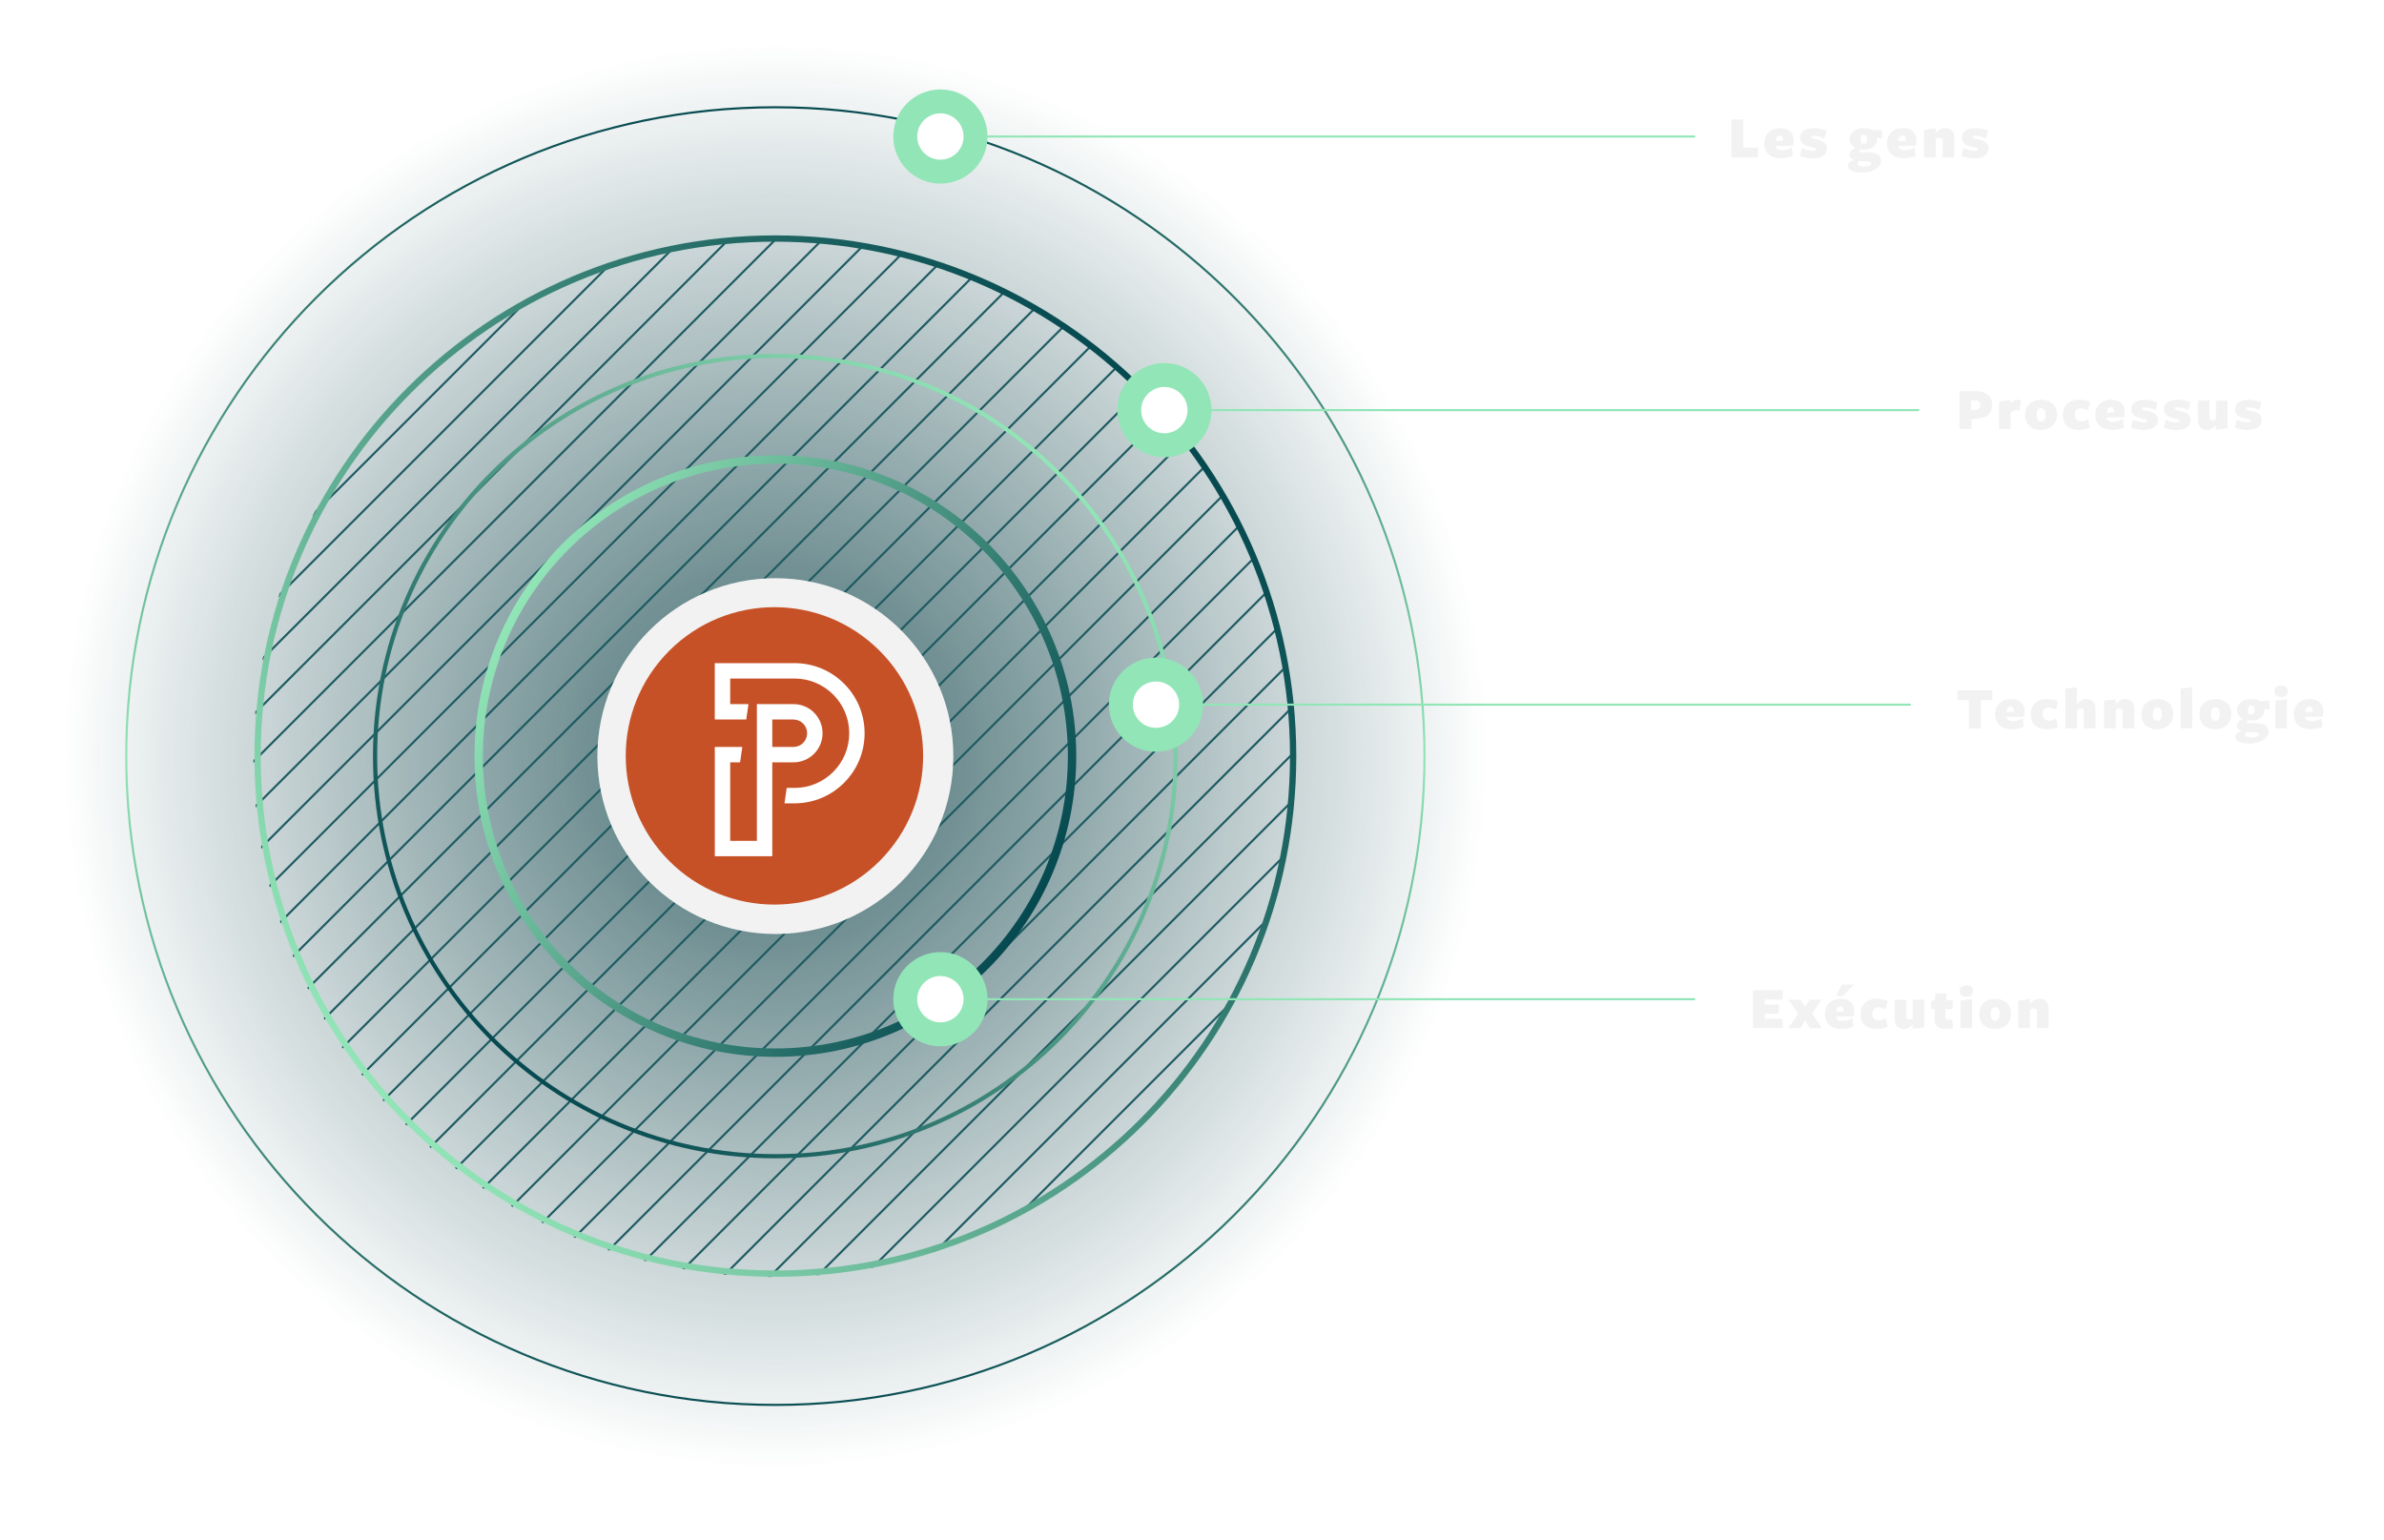 <?xml version="1.0" encoding="UTF-8"?>
<svg xmlns="http://www.w3.org/2000/svg" xmlns:xlink="http://www.w3.org/1999/xlink" viewBox="0 0 1139 736">
  <defs>
    <style>
      .cls-1, .cls-2, .cls-3, .cls-4, .cls-5, .cls-6, .cls-7 {
        fill: none;
      }

      .cls-2 {
        stroke: #92e5b7;
        stroke-linecap: round;
        stroke-linejoin: round;
      }

      .cls-8 {
        clip-path: url(#clippath);
      }

      .cls-9, .cls-10 {
        fill: #f2f2f2;
      }

      .cls-11 {
        fill: #fff;
      }

      .cls-12 {
        fill: #92e5b7;
      }

      .cls-13 {
        fill: #c75127;
      }

      .cls-3 {
        stroke: url(#Teal);
        stroke-width: 3px;
      }

      .cls-3, .cls-4, .cls-5, .cls-6, .cls-7 {
        stroke-miterlimit: 10;
      }

      .cls-4 {
        stroke: url(#Teal-3);
        stroke-width: 4px;
      }

      .cls-5 {
        stroke: url(#Teal-2);
        stroke-width: 2px;
      }

      .cls-6 {
        stroke: url(#linear-gradient);
      }

      .cls-7 {
        stroke: #1d5a61;
      }

      .cls-10 {
        filter: url(#drop-shadow-2);
      }

      .cls-14 {
        fill: url(#radial-gradient);
        opacity: .76;
      }
    </style>
    <radialGradient id="radial-gradient" cx="370.44" cy="361.25" fx="370.44" fy="361.25" r="340.07" gradientUnits="userSpaceOnUse">
      <stop offset="0" stop-color="#033a40"/>
      <stop offset="1" stop-color="#033a40" stop-opacity="0"/>
    </radialGradient>
    <clipPath id="clippath">
      <path class="cls-1" d="m121.06,361.67c0-137.22,111.44-248.52,248.59-248.52s248.61,111.31,248.61,248.52-111.32,248.48-248.61,248.48-248.59-111.3-248.59-248.48Z"/>
    </clipPath>
    <linearGradient id="linear-gradient" x1="370.44" y1="671.75" x2="370.44" y2="50.75" gradientUnits="userSpaceOnUse">
      <stop offset="0" stop-color="#094d53"/>
      <stop offset=".5" stop-color="#92e5b7"/>
      <stop offset="1" stop-color="#054950"/>
    </linearGradient>
    <linearGradient id="Teal" x1="179.86" y1="521.18" x2="561.06" y2="201.32" gradientUnits="userSpaceOnUse">
      <stop offset="0" stop-color="#92e5b7"/>
      <stop offset="1" stop-color="#054950"/>
    </linearGradient>
    <linearGradient id="Teal-2" data-name="Teal" x1="506.36" y1="225.35" x2="234.56" y2="497.15" xlink:href="#Teal"/>
    <linearGradient id="Teal-3" data-name="Teal" x1="245.97" y1="289.37" x2="494.94" y2="433.12" xlink:href="#Teal"/>
    <filter id="drop-shadow-2" filterUnits="userSpaceOnUse">
      <feOffset dx="0" dy="0"/>
      <feGaussianBlur result="blur" stdDeviation="5"/>
      <feFlood flood-color="#000" flood-opacity=".3"/>
      <feComposite in2="blur" operator="in"/>
      <feComposite in="SourceGraphic"/>
    </filter>
  </defs>
  <g id="Layer_1" data-name="Layer 1">
    <path class="cls-14" d="m30.31,361.28C30.31,173.54,182.79,21.25,370.43,21.25s340.15,152.29,340.15,340.03-152.3,339.97-340.15,339.97S30.31,548.96,30.31,361.28Z"/>
    <g class="cls-8">
      <g>
        <line class="cls-7" x1="-183.76" y1="422.32" x2="549.66" y2="-311.1"/>
        <line class="cls-7" x1="-174.38" y1="435.34" x2="559.04" y2="-298.08"/>
        <line class="cls-7" x1="-165" y1="448.36" x2="568.41" y2="-285.05"/>
        <line class="cls-7" x1="-155.63" y1="461.38" x2="577.79" y2="-272.03"/>
        <line class="cls-7" x1="-146.25" y1="474.41" x2="587.17" y2="-259.01"/>
        <line class="cls-7" x1="-136.87" y1="487.43" x2="596.54" y2="-245.99"/>
        <line class="cls-7" x1="-127.5" y1="500.45" x2="605.92" y2="-232.96"/>
        <line class="cls-7" x1="-118.12" y1="513.47" x2="615.29" y2="-219.94"/>
        <line class="cls-7" x1="-108.75" y1="526.5" x2="624.67" y2="-206.92"/>
        <line class="cls-7" x1="-99.37" y1="539.52" x2="634.05" y2="-193.9"/>
        <line class="cls-7" x1="-89.99" y1="552.54" x2="643.42" y2="-180.88"/>
        <line class="cls-7" x1="-80.62" y1="565.56" x2="652.8" y2="-167.85"/>
        <line class="cls-7" x1="-71.24" y1="578.58" x2="662.17" y2="-154.83"/>
        <line class="cls-7" x1="-61.87" y1="591.61" x2="671.55" y2="-141.81"/>
        <line class="cls-7" x1="-52.49" y1="604.63" x2="680.93" y2="-128.79"/>
        <line class="cls-7" x1="-43.11" y1="617.65" x2="690.3" y2="-115.76"/>
        <line class="cls-7" x1="-33.74" y1="630.67" x2="699.68" y2="-102.74"/>
        <line class="cls-7" x1="-24.36" y1="643.7" x2="709.05" y2="-89.72"/>
        <line class="cls-7" x1="-14.99" y1="656.72" x2="718.43" y2="-76.7"/>
        <line class="cls-7" x1="-5.61" y1="669.74" x2="727.81" y2="-63.68"/>
        <line class="cls-7" x1="3.77" y1="682.76" x2="737.18" y2="-50.65"/>
        <line class="cls-7" x1="13.14" y1="695.79" x2="746.56" y2="-37.63"/>
        <line class="cls-7" x1="22.52" y1="708.81" x2="755.93" y2="-24.61"/>
        <line class="cls-7" x1="31.89" y1="721.83" x2="765.31" y2="-11.59"/>
        <line class="cls-7" x1="41.27" y1="734.85" x2="774.69" y2="1.44"/>
        <line class="cls-7" x1="50.65" y1="747.87" x2="784.06" y2="14.46"/>
        <line class="cls-7" x1="60.02" y1="760.9" x2="793.44" y2="27.48"/>
        <line class="cls-7" x1="69.4" y1="773.92" x2="802.81" y2="40.5"/>
        <line class="cls-7" x1="78.77" y1="786.94" x2="812.19" y2="53.53"/>
        <line class="cls-7" x1="88.15" y1="799.96" x2="821.57" y2="66.55"/>
        <line class="cls-7" x1="97.53" y1="812.99" x2="830.94" y2="79.57"/>
        <line class="cls-7" x1="106.9" y1="826.01" x2="840.32" y2="92.59"/>
        <line class="cls-7" x1="116.28" y1="839.03" x2="849.69" y2="105.61"/>
        <line class="cls-7" x1="125.65" y1="852.05" x2="859.07" y2="118.64"/>
        <line class="cls-7" x1="135.03" y1="865.08" x2="868.45" y2="131.66"/>
        <line class="cls-7" x1="144.41" y1="878.1" x2="877.82" y2="144.68"/>
        <line class="cls-7" x1="153.78" y1="891.12" x2="887.2" y2="157.7"/>
        <line class="cls-7" x1="163.16" y1="904.14" x2="896.57" y2="170.73"/>
        <line class="cls-7" x1="172.54" y1="917.16" x2="905.95" y2="183.75"/>
        <line class="cls-7" x1="181.91" y1="930.19" x2="915.33" y2="196.77"/>
        <line class="cls-7" x1="191.29" y1="943.21" x2="924.7" y2="209.79"/>
        <line class="cls-7" x1="200.66" y1="956.23" x2="934.08" y2="222.82"/>
        <line class="cls-7" x1="210.04" y1="969.25" x2="943.46" y2="235.84"/>
        <line class="cls-7" x1="219.42" y1="982.28" x2="952.83" y2="248.86"/>
        <line class="cls-7" x1="228.79" y1="995.3" x2="962.21" y2="261.88"/>
      </g>
    </g>
    <path class="cls-6" d="m60.32,361.28c0-171.18,139.02-310.03,310.11-310.03s310.14,138.85,310.14,310.03-138.87,309.97-310.14,309.97S60.32,532.4,60.32,361.28Z"/>
    <path class="cls-3" d="m123.07,361.27c0-136.55,110.89-247.3,247.36-247.3s247.39,110.76,247.39,247.3-110.77,247.25-247.39,247.25-247.36-110.76-247.36-247.25Z"/>
    <path class="cls-5" d="m179.19,361.27c0-105.57,85.73-191.2,191.24-191.2s191.26,85.63,191.26,191.2-85.64,191.16-191.26,191.16-191.24-85.63-191.24-191.16Z"/>
    <path class="cls-4" d="m228.7,361.26c0-78.24,63.54-141.71,141.74-141.71s141.75,63.46,141.75,141.71-63.47,141.68-141.75,141.68-141.74-63.46-141.74-141.68Z"/>
    <path class="cls-10" d="m285.41,361.26c0-46.94,38.12-85.01,85.03-85.01s85.04,38.07,85.04,85.01-38.08,84.99-85.04,84.99-85.03-38.07-85.03-84.99Z"/>
    <g>
      <circle class="cls-13" cx="370" cy="361.15" r="71.05" transform="translate(-147 367.41) rotate(-45)"/>
      <g>
        <path class="cls-11" d="m412.4,343.58c-.44-2.15-1.1-4.27-1.95-6.29-.84-1.98-1.88-3.9-3.09-5.69-1.2-1.77-2.57-3.44-4.09-4.95-1.51-1.51-3.18-2.89-4.95-4.09-1.79-1.21-3.7-2.25-5.69-3.09-2.02-.86-4.14-1.51-6.29-1.95-2.21-.45-4.47-.68-6.74-.68h-38.1v26.93h15.03l1.06-7.36h-8.73v-12.21h30.74c1.77,0,3.55.18,5.27.53,1.68.34,3.32.85,4.9,1.52,1.55.65,3.04,1.46,4.44,2.41,1.38.93,2.69,2.01,3.87,3.19,1.18,1.18,2.26,2.48,3.19,3.87.94,1.4,1.75,2.89,2.41,4.44.67,1.57,1.18,3.22,1.52,4.9.35,1.72.53,3.49.53,5.27s-.18,3.55-.53,5.27c-.34,1.68-.85,3.32-1.52,4.9-.65,1.55-1.46,3.04-2.41,4.44-.93,1.38-2.01,2.69-3.19,3.87-1.18,1.18-2.48,2.26-3.87,3.19-1.4.94-2.89,1.75-4.44,2.41-1.58.67-3.22,1.18-4.9,1.52-1.72.35-3.49.53-5.27.53h-3.73l-1.06,7.36h4.79c2.27,0,4.54-.23,6.74-.68,2.15-.44,4.27-1.1,6.29-1.95,1.98-.84,3.9-1.88,5.69-3.09,1.77-1.2,3.44-2.57,4.95-4.09,1.51-1.51,2.89-3.18,4.09-4.95,1.21-1.79,2.25-3.7,3.09-5.69.86-2.02,1.51-4.14,1.95-6.29.45-2.21.68-4.47.68-6.74s-.23-4.54-.68-6.74Z"/>
        <path class="cls-11" d="m381.88,363.95c.89-.18,1.77-.46,2.62-.81.82-.35,1.62-.78,2.36-1.28.74-.5,1.43-1.07,2.06-1.7.63-.63,1.2-1.32,1.7-2.06.5-.74.93-1.54,1.28-2.36.36-.84.63-1.72.81-2.62.19-.92.28-1.86.28-2.8s-.09-1.88-.28-2.8c-.18-.89-.46-1.77-.81-2.62-.35-.83-.78-1.62-1.28-2.36-.5-.74-1.07-1.43-1.7-2.06-.63-.63-1.32-1.2-2.06-1.7-.74-.5-1.54-.93-2.36-1.28-.84-.36-1.72-.63-2.62-.81-.92-.19-1.86-.28-2.8-.28h-17.47v65.33h-12.74v-37.51h4.72l1.06-7.36h-13.14v52.23h27.46v-44.87h10.11c.94,0,1.88-.1,2.8-.28Zm-12.91-20.17h10.11c.89,0,1.74.17,2.55.51.78.33,1.48.8,2.08,1.41.6.6,1.08,1.3,1.4,2.08.34.81.51,1.66.51,2.55s-.17,1.74-.51,2.55c-.33.78-.8,1.48-1.4,2.08-.6.6-1.3,1.08-2.08,1.4-.8.34-1.66.51-2.55.51h-10.11v-13.1Z"/>
      </g>
    </g>
    <g>
      <path class="cls-9" d="m839.89,75.23h-12.7v-18.12h5.71v13.46h6.99v4.67Z"/>
      <path class="cls-9" d="m848.31,69.81v.03c.19,1.33,1.25,2,3.16,2,1.41,0,2.95-.47,4.61-1.42l.43,4.12c-1.6.73-3.48,1.1-5.63,1.1-2.47,0-4.42-.61-5.83-1.83-1.41-1.22-2.12-2.98-2.12-5.28s.7-4,2.1-5.32c1.4-1.32,3.25-1.99,5.55-1.99,2.05,0,3.62.54,4.73,1.61,1.1,1.07,1.65,2.5,1.65,4.28,0,1.02-.1,1.86-.29,2.49l-8.38.2Zm0-2.49h3.54c.02-.08.03-.17.03-.29,0-1.49-.53-2.23-1.6-2.23-.56,0-1.01.23-1.36.7-.35.46-.55,1.07-.61,1.83Z"/>
      <path class="cls-9" d="m872.83,71.11c0,1.3-.58,2.38-1.73,3.25s-2.8,1.31-4.94,1.31c-1.06,0-2.19-.11-3.39-.32-1.2-.21-2.17-.5-2.9-.87l1.01-3.74c1.86.87,3.64,1.31,5.37,1.31.93,0,1.39-.23,1.39-.7,0-.23-.12-.42-.36-.57s-.74-.28-1.49-.42c-1.93-.33-3.37-.86-4.31-1.58s-1.41-1.75-1.41-3.09.57-2.41,1.7-3.23,2.74-1.23,4.83-1.23c.97,0,2.05.13,3.26.38,1.21.25,2.15.54,2.83.87l-1.04,3.71c-1.84-.89-3.52-1.33-5.05-1.33-.87,0-1.3.22-1.3.67,0,.21.13.38.41.51.27.13.78.27,1.54.42,1.97.39,3.4.92,4.28,1.61.88.69,1.32,1.71,1.32,3.06Z"/>
      <path class="cls-9" d="m886.26,76.51c-.7-.17-1.31-.48-1.84-.91-.53-.43-.8-.98-.8-1.64,0-.7.29-1.34.86-1.94.57-.6,1.3-1.02,2.19-1.28-.87-.37-1.58-.92-2.13-1.67-.55-.74-.83-1.59-.83-2.54,0-1.57.62-2.84,1.87-3.83,1.25-.99,2.92-1.48,5.03-1.48,1.47,0,2.96.35,4.47,1.04l4-.32.26,4.26-2.61-.35c.06.14.09.41.09.81,0,1.41-.58,2.58-1.74,3.49-1.16.92-2.66,1.38-4.5,1.38-.35,0-.93-.04-1.74-.12-.35.21-.52.46-.52.75,0,.25.17.42.51.51s.89.13,1.67.13h1.8c4.29,0,6.44,1.31,6.44,3.92,0,1.72-.91,3.11-2.73,4.18-1.82,1.06-3.94,1.59-6.38,1.59-1.99,0-3.62-.27-4.87-.81-1.26-.54-1.88-1.38-1.88-2.52,0-.66.29-1.24.87-1.75s1.42-.82,2.52-.91Zm1.74.49c-.29.37-.43.74-.43,1.13,0,.43.26.77.8,1.03.53.26,1.25.39,2.16.39,1.04,0,1.89-.12,2.54-.36.65-.24.97-.58.97-1.03s-.25-.71-.75-.86c-.5-.15-1.33-.22-2.46-.22-.95,0-1.89-.03-2.81-.09Zm.93-10.44c0,1.37.53,2.06,1.6,2.06s1.54-.72,1.54-2.15-.51-2.09-1.54-2.09c-.52,0-.92.19-1.19.58-.27.39-.41.92-.41,1.6Z"/>
      <path class="cls-9" d="m906.94,69.81v.03c.19,1.33,1.25,2,3.16,2,1.41,0,2.95-.47,4.61-1.42l.43,4.12c-1.6.73-3.48,1.1-5.63,1.1-2.47,0-4.42-.61-5.83-1.83-1.41-1.22-2.12-2.98-2.12-5.28s.7-4,2.1-5.32c1.4-1.32,3.25-1.99,5.55-1.99,2.05,0,3.62.54,4.73,1.61,1.1,1.07,1.65,2.5,1.65,4.28,0,1.02-.1,1.86-.29,2.49l-8.38.2Zm0-2.49h3.54c.02-.08.03-.17.03-.29,0-1.49-.53-2.23-1.6-2.23-.56,0-1.01.23-1.36.7-.35.46-.55,1.07-.61,1.83Z"/>
      <path class="cls-9" d="m933.71,75.23h-5.54v-7.77c0-1.12-.49-1.68-1.48-1.68-.68,0-1.3.27-1.88.81v8.64h-5.54v-13.22l5.54-.64v2.32c1.31-1.64,2.85-2.46,4.61-2.46,1.33,0,2.38.42,3.15,1.25s1.15,1.97,1.15,3.42v9.34Z"/>
      <path class="cls-9" d="m950.05,71.11c0,1.3-.58,2.38-1.73,3.25s-2.8,1.31-4.94,1.31c-1.06,0-2.19-.11-3.39-.32-1.2-.21-2.17-.5-2.9-.87l1.01-3.74c1.86.87,3.64,1.31,5.37,1.31.93,0,1.39-.23,1.39-.7,0-.23-.12-.42-.36-.57s-.74-.28-1.49-.42c-1.93-.33-3.37-.86-4.31-1.58s-1.41-1.75-1.41-3.09.57-2.41,1.7-3.23,2.74-1.23,4.83-1.23c.97,0,2.05.13,3.26.38,1.21.25,2.15.54,2.83.87l-1.04,3.71c-1.84-.89-3.52-1.33-5.05-1.33-.87,0-1.3.22-1.3.67,0,.21.13.38.41.51.27.13.78.27,1.54.42,1.97.39,3.4.92,4.28,1.61.88.69,1.32,1.71,1.32,3.06Z"/>
    </g>
    <g>
      <path class="cls-9" d="m951.79,193.36c0,2.19-.72,3.86-2.15,5.02-1.43,1.16-3.53,1.74-6.29,1.74h-1.45v4.87h-5.71v-18.12h7.54c2.53,0,4.51.59,5.93,1.77s2.13,2.75,2.13,4.73Zm-5.66.12c0-1.51-.95-2.26-2.84-2.26h-1.57v4.73l1.45-.03c1.97-.02,2.96-.83,2.96-2.44Z"/>
      <path class="cls-9" d="m960.6,197.54v7.45h-5.54v-13.19l5.54-.67v1.8c.7-1.29,1.69-1.94,2.99-1.94.77,0,1.48.16,2.12.49l-1.04,4.81c-.5-.21-1-.32-1.48-.32-1.1,0-1.96.52-2.58,1.57Z"/>
      <path class="cls-9" d="m980.64,192.88c1.41,1.27,2.12,3.02,2.12,5.26s-.74,4.02-2.22,5.32c-1.48,1.31-3.31,1.96-5.5,1.96s-4.01-.62-5.41-1.87c-1.4-1.25-2.1-3.01-2.1-5.29s.74-4.06,2.2-5.35c1.47-1.29,3.31-1.93,5.51-1.93s3.98.63,5.39,1.9Zm-3.36,5.29c0-2.11-.71-3.16-2.15-3.16s-2.12,1.07-2.12,3.22.71,3.13,2.15,3.13,2.12-1.06,2.12-3.19Z"/>
      <path class="cls-9" d="m998.46,204.33c-1.22.73-2.95,1.1-5.19,1.1-2.38,0-4.26-.6-5.64-1.8-1.38-1.2-2.07-2.96-2.07-5.28s.69-4.1,2.07-5.41c1.38-1.31,3.28-1.96,5.7-1.96,2.13,0,3.87.38,5.22,1.13l-.99,3.97c-1.28-.68-2.45-1.02-3.51-1.02-.91,0-1.61.29-2.12.86-.5.57-.75,1.31-.75,2.22,0,1.01.28,1.78.83,2.33.55.55,1.3.83,2.25.83,1.12,0,2.26-.33,3.42-.99l.78,4Z"/>
      <path class="cls-9" d="m1006.48,199.57v.03c.19,1.33,1.25,2,3.16,2,1.41,0,2.95-.47,4.61-1.42l.43,4.12c-1.6.73-3.48,1.1-5.63,1.1-2.47,0-4.42-.61-5.83-1.83-1.41-1.22-2.12-2.98-2.12-5.28s.7-4,2.1-5.32c1.4-1.32,3.25-1.99,5.55-1.99,2.05,0,3.62.54,4.73,1.61,1.1,1.07,1.65,2.5,1.65,4.28,0,1.02-.1,1.86-.29,2.49l-8.38.2Zm0-2.49h3.54c.02-.08.03-.17.03-.29,0-1.49-.53-2.23-1.6-2.23-.56,0-1.01.23-1.36.7-.35.46-.55,1.07-.61,1.83Z"/>
      <path class="cls-9" d="m1031,200.87c0,1.3-.58,2.38-1.73,3.25s-2.8,1.31-4.94,1.31c-1.06,0-2.19-.11-3.39-.32-1.2-.21-2.17-.5-2.9-.87l1.01-3.74c1.86.87,3.64,1.31,5.37,1.31.93,0,1.39-.23,1.39-.7,0-.23-.12-.42-.36-.57s-.74-.28-1.49-.42c-1.93-.33-3.37-.86-4.31-1.58s-1.41-1.75-1.41-3.09.57-2.41,1.7-3.23,2.74-1.23,4.83-1.23c.97,0,2.05.13,3.26.38,1.21.25,2.15.54,2.83.87l-1.04,3.71c-1.84-.89-3.52-1.33-5.05-1.33-.87,0-1.3.22-1.3.67,0,.21.13.38.41.51.27.13.78.27,1.54.42,1.97.39,3.4.92,4.28,1.61.88.69,1.32,1.71,1.32,3.06Z"/>
      <path class="cls-9" d="m1046.66,200.87c0,1.3-.58,2.38-1.73,3.25s-2.8,1.31-4.94,1.31c-1.06,0-2.19-.11-3.39-.32-1.2-.21-2.17-.5-2.9-.87l1.01-3.74c1.86.87,3.64,1.31,5.37,1.31.93,0,1.39-.23,1.39-.7,0-.23-.12-.42-.36-.57s-.74-.28-1.49-.42c-1.93-.33-3.37-.86-4.31-1.58s-1.41-1.75-1.41-3.09.57-2.41,1.7-3.23,2.74-1.23,4.83-1.23c.97,0,2.05.13,3.26.38,1.21.25,2.15.54,2.83.87l-1.04,3.71c-1.84-.89-3.52-1.33-5.05-1.33-.87,0-1.3.22-1.3.67,0,.21.13.38.41.51.27.13.78.27,1.54.42,1.97.39,3.4.92,4.28,1.61.88.69,1.32,1.71,1.32,3.06Z"/>
      <path class="cls-9" d="m1050.08,191.42h5.54v7.77c0,1.12.49,1.68,1.48,1.68.58,0,1.11-.19,1.59-.58v-8.87h5.54v13.22l-5.54.64v-2.03c-.52.62-1.17,1.14-1.93,1.55-.76.42-1.56.62-2.39.62-1.33,0-2.38-.42-3.15-1.25-.76-.83-1.15-1.97-1.15-3.42v-9.34Z"/>
      <path class="cls-9" d="m1080.6,200.87c0,1.3-.58,2.38-1.73,3.25s-2.8,1.31-4.94,1.31c-1.06,0-2.19-.11-3.39-.32-1.2-.21-2.17-.5-2.9-.87l1.01-3.74c1.86.87,3.64,1.31,5.37,1.31.93,0,1.39-.23,1.39-.7,0-.23-.12-.42-.36-.57s-.74-.28-1.49-.42c-1.93-.33-3.37-.86-4.31-1.58s-1.41-1.75-1.41-3.09.57-2.41,1.7-3.23,2.74-1.23,4.83-1.23c.97,0,2.05.13,3.26.38,1.21.25,2.15.54,2.83.87l-1.04,3.71c-1.84-.89-3.52-1.33-5.05-1.33-.87,0-1.3.22-1.3.67,0,.21.13.38.41.51.27.13.78.27,1.54.42,1.97.39,3.4.92,4.28,1.61.88.69,1.32,1.71,1.32,3.06Z"/>
    </g>
    <g>
      <path class="cls-9" d="m951.88,334.53h-5.48v13.46h-5.71v-13.46h-5.48v-4.67h16.67v4.67Z"/>
      <path class="cls-9" d="m958.62,342.57v.03c.19,1.33,1.25,2,3.16,2,1.41,0,2.95-.47,4.61-1.42l.43,4.12c-1.6.73-3.48,1.1-5.63,1.1-2.47,0-4.42-.61-5.83-1.83s-2.12-2.98-2.12-5.28.7-4,2.1-5.32c1.4-1.32,3.25-1.99,5.55-1.99,2.05,0,3.62.54,4.73,1.61,1.1,1.07,1.65,2.5,1.65,4.28,0,1.02-.1,1.86-.29,2.49l-8.38.2Zm0-2.49h3.54c.02-.08.03-.17.03-.29,0-1.49-.53-2.23-1.6-2.23-.56,0-1.01.23-1.36.7-.35.46-.55,1.07-.61,1.83Z"/>
      <path class="cls-9" d="m983.17,347.32c-1.22.73-2.95,1.1-5.19,1.1-2.38,0-4.26-.6-5.64-1.8-1.38-1.2-2.07-2.96-2.07-5.28s.69-4.1,2.07-5.41c1.38-1.3,3.28-1.96,5.7-1.96,2.13,0,3.87.38,5.22,1.13l-.99,3.97c-1.28-.68-2.45-1.01-3.51-1.01-.91,0-1.61.29-2.12.86s-.75,1.31-.75,2.22c0,1,.28,1.78.83,2.33.55.55,1.3.83,2.25.83,1.12,0,2.26-.33,3.42-.99l.78,4Z"/>
      <path class="cls-9" d="m1001.17,347.99h-5.54v-7.77c0-1.12-.49-1.68-1.48-1.68-.68,0-1.3.27-1.88.81v8.64h-5.54v-19l5.54-.64v8.09c1.31-1.64,2.85-2.47,4.61-2.47,1.33,0,2.38.42,3.15,1.25s1.15,1.97,1.15,3.42v9.34Z"/>
      <path class="cls-9" d="m1019.7,347.99h-5.54v-7.77c0-1.12-.49-1.68-1.48-1.68-.68,0-1.3.27-1.88.81v8.64h-5.54v-13.22l5.54-.64v2.32c1.31-1.64,2.85-2.47,4.61-2.47,1.33,0,2.38.42,3.15,1.25s1.15,1.97,1.15,3.42v9.34Z"/>
      <path class="cls-9" d="m1036.21,335.88c1.41,1.27,2.12,3.02,2.12,5.26s-.74,4.02-2.22,5.32c-1.48,1.3-3.31,1.96-5.5,1.96s-4.01-.62-5.41-1.87c-1.4-1.25-2.1-3.01-2.1-5.29s.74-4.06,2.2-5.35c1.47-1.29,3.31-1.93,5.51-1.93s3.98.63,5.39,1.9Zm-3.36,5.29c0-2.11-.71-3.16-2.15-3.16s-2.12,1.07-2.12,3.22.71,3.13,2.15,3.13,2.12-1.06,2.12-3.19Z"/>
      <path class="cls-9" d="m1047.34,347.99h-5.54v-19l5.54-.64v19.63Z"/>
      <path class="cls-9" d="m1063.92,335.88c1.41,1.27,2.12,3.02,2.12,5.26s-.74,4.02-2.22,5.32c-1.48,1.3-3.31,1.96-5.5,1.96s-4.01-.62-5.41-1.87c-1.4-1.25-2.1-3.01-2.1-5.29s.74-4.06,2.2-5.35c1.47-1.29,3.31-1.93,5.51-1.93s3.98.63,5.39,1.9Zm-3.36,5.29c0-2.11-.71-3.16-2.15-3.16s-2.12,1.07-2.12,3.22.71,3.13,2.15,3.13,2.12-1.06,2.12-3.19Z"/>
      <path class="cls-9" d="m1071.33,349.27c-.7-.17-1.31-.48-1.84-.91-.53-.43-.8-.98-.8-1.64,0-.7.29-1.34.86-1.94s1.3-1.02,2.19-1.28c-.87-.37-1.58-.92-2.13-1.67-.55-.74-.83-1.59-.83-2.54,0-1.57.62-2.84,1.87-3.83s2.92-1.48,5.03-1.48c1.47,0,2.96.35,4.47,1.04l4-.32.26,4.26-2.61-.35c.06.14.09.41.09.81,0,1.41-.58,2.58-1.74,3.5-1.16.92-2.66,1.38-4.5,1.38-.35,0-.93-.04-1.74-.12-.35.21-.52.46-.52.75,0,.25.17.42.51.51s.89.13,1.67.13h1.8c4.29,0,6.44,1.31,6.44,3.92,0,1.72-.91,3.11-2.73,4.18s-3.94,1.6-6.38,1.6c-1.99,0-3.62-.27-4.87-.81s-1.88-1.38-1.88-2.52c0-.66.29-1.24.87-1.75.58-.51,1.42-.82,2.52-.91Zm1.74.49c-.29.37-.43.74-.43,1.13,0,.42.26.77.8,1.03.53.26,1.25.39,2.16.39,1.04,0,1.89-.12,2.54-.36.65-.24.97-.59.97-1.03s-.25-.71-.75-.86c-.5-.14-1.33-.22-2.46-.22-.95,0-1.89-.03-2.81-.09Zm.93-10.44c0,1.37.53,2.06,1.6,2.06s1.54-.72,1.54-2.15-.51-2.09-1.54-2.09c-.52,0-.92.19-1.19.58-.27.39-.41.92-.41,1.6Z"/>
      <path class="cls-9" d="m1092.18,328.21c.57.46.86,1.15.86,2.06s-.29,1.6-.86,2.06c-.57.46-1.35.7-2.33.7s-1.76-.23-2.33-.7c-.57-.46-.86-1.15-.86-2.06s.29-1.59.86-2.06c.57-.46,1.35-.7,2.33-.7s1.76.23,2.33.7Zm.42,19.78h-5.54v-13.2l5.54-.67v13.86Z"/>
      <path class="cls-9" d="m1101.35,342.57v.03c.19,1.33,1.25,2,3.16,2,1.41,0,2.95-.47,4.61-1.42l.43,4.12c-1.6.73-3.48,1.1-5.63,1.1-2.47,0-4.42-.61-5.83-1.83s-2.12-2.98-2.12-5.28.7-4,2.1-5.32c1.4-1.32,3.25-1.99,5.55-1.99,2.05,0,3.62.54,4.73,1.61,1.1,1.07,1.65,2.5,1.65,4.28,0,1.02-.1,1.86-.29,2.49l-8.38.2Zm0-2.49h3.54c.02-.08.03-.17.03-.29,0-1.49-.53-2.23-1.6-2.23-.56,0-1.01.23-1.36.7-.35.46-.55,1.07-.61,1.83Z"/>
    </g>
    <g>
      <path class="cls-9" d="m851.7,491.22h-14.15v-18.12h14.15v4.44h-8.58v2.38h6.79v4.44h-6.79v2.44h8.58v4.44Z"/>
      <path class="cls-9" d="m870.47,491.22h-5.83l-2.2-3.86-2.17,3.86h-5.89l4.7-6.93-4.67-6.64h5.8l2.2,3.42,2.17-3.42h5.77l-4.58,6.58,4.7,6.99Z"/>
      <path class="cls-9" d="m877.26,485.8v.03c.19,1.33,1.25,2,3.16,2,1.41,0,2.95-.47,4.61-1.42l.43,4.12c-1.6.73-3.48,1.1-5.63,1.1-2.47,0-4.42-.61-5.83-1.83s-2.12-2.98-2.12-5.28.7-4,2.1-5.32c1.4-1.32,3.25-1.99,5.55-1.99,2.05,0,3.62.54,4.73,1.61,1.1,1.07,1.65,2.5,1.65,4.28,0,1.03-.1,1.86-.29,2.49l-8.38.2Zm8.5-15.37l-5.25,5.42h-3.33l2.78-5.42h5.8Zm-8.5,12.88h3.54c.02-.08.03-.17.03-.29,0-1.49-.53-2.23-1.6-2.23-.56,0-1.01.23-1.36.7-.35.46-.55,1.07-.61,1.83Z"/>
      <path class="cls-9" d="m901.81,490.56c-1.22.73-2.95,1.1-5.19,1.1-2.38,0-4.26-.6-5.64-1.8-1.38-1.2-2.07-2.96-2.07-5.28s.69-4.1,2.07-5.41c1.38-1.3,3.28-1.96,5.7-1.96,2.13,0,3.87.38,5.22,1.13l-.99,3.97c-1.28-.68-2.45-1.01-3.51-1.01-.91,0-1.61.29-2.12.86s-.75,1.31-.75,2.22c0,1,.28,1.78.83,2.33.55.55,1.3.83,2.25.83,1.12,0,2.26-.33,3.42-.99l.78,4Z"/>
      <path class="cls-9" d="m905.23,477.65h5.54v7.77c0,1.12.49,1.68,1.48,1.68.58,0,1.11-.19,1.59-.58v-8.87h5.54v13.22l-5.54.64v-2.03c-.52.62-1.17,1.14-1.93,1.55-.76.42-1.56.62-2.39.62-1.33,0-2.38-.42-3.15-1.25-.76-.83-1.15-1.97-1.15-3.42v-9.34Z"/>
      <path class="cls-9" d="m933.21,491.22c-1.06.29-2.2.43-3.42.43-1.93,0-3.36-.41-4.29-1.23-.93-.82-1.34-2.17-1.25-4.04l.2-3.97-1.91-.43.09-3.54,1.91-.67.06-3.16h5.36v3.31h2.99l-.09,4.18h-3.33l-.12,3.48c-.02.6.13,1.04.45,1.31.32.27.77.41,1.35.41.46,0,.94-.09,1.42-.26l.58,4.21Z"/>
      <path class="cls-9" d="m941.79,471.45c.57.46.86,1.15.86,2.06s-.29,1.59-.86,2.06-1.35.7-2.33.7-1.76-.23-2.33-.7-.86-1.15-.86-2.06.29-1.6.86-2.06,1.35-.7,2.33-.7,1.76.23,2.33.7Zm.42,19.78h-5.54v-13.2l5.54-.67v13.86Z"/>
      <path class="cls-9" d="m958.72,479.12c1.41,1.27,2.12,3.02,2.12,5.26s-.74,4.02-2.22,5.32c-1.48,1.3-3.31,1.96-5.5,1.96s-4.01-.62-5.41-1.87c-1.4-1.25-2.1-3.01-2.1-5.29s.74-4.07,2.2-5.35c1.47-1.29,3.31-1.93,5.51-1.93s3.98.63,5.39,1.9Zm-3.36,5.29c0-2.11-.71-3.16-2.15-3.16s-2.12,1.07-2.12,3.22.71,3.13,2.15,3.13,2.12-1.06,2.12-3.19Z"/>
      <path class="cls-9" d="m978.75,491.22h-5.54v-7.77c0-1.12-.49-1.68-1.48-1.68-.68,0-1.3.27-1.88.81v8.64h-5.54v-13.22l5.54-.64v2.32c1.31-1.64,2.85-2.46,4.61-2.46,1.33,0,2.38.42,3.15,1.25s1.15,1.97,1.15,3.42v9.34Z"/>
    </g>
  </g>
  <g id="Lines">
    <line class="cls-2" x1="449" y1="65.23" x2="809.5" y2="65.23"/>
    <g>
      <path class="cls-12" d="m426.79,65.23c0-12.42,10.09-22.5,22.51-22.5s22.51,10.08,22.51,22.5-10.08,22.5-22.51,22.5-22.51-10.08-22.51-22.5Z"/>
      <path class="cls-11" d="m449.29,76.29c6.11,0,11.07-4.96,11.07-11.06s-4.96-11.07-11.07-11.07-11.07,4.97-11.07,11.07,4.96,11.06,11.07,11.06h0Z"/>
    </g>
    <line class="cls-2" x1="556" y1="195.95" x2="916.5" y2="195.95"/>
    <g>
      <path class="cls-12" d="m533.79,195.96c0-12.42,10.09-22.5,22.51-22.5s22.51,10.08,22.51,22.5-10.08,22.5-22.51,22.5-22.51-10.08-22.51-22.5Z"/>
      <path class="cls-11" d="m556.29,207.02c6.11,0,11.07-4.96,11.07-11.06s-4.96-11.07-11.07-11.07-11.07,4.97-11.07,11.07,4.96,11.06,11.07,11.06h0Z"/>
    </g>
    <line class="cls-2" x1="552" y1="336.68" x2="912.5" y2="336.68"/>
    <g>
      <path class="cls-12" d="m529.79,336.68c0-12.42,10.09-22.5,22.51-22.5s22.51,10.08,22.51,22.5-10.08,22.5-22.51,22.5-22.51-10.08-22.51-22.5Z"/>
      <path class="cls-11" d="m552.29,347.75c6.11,0,11.07-4.96,11.07-11.06s-4.96-11.07-11.07-11.07-11.07,4.97-11.07,11.07,4.96,11.06,11.07,11.06h0Z"/>
    </g>
    <line class="cls-2" x1="449" y1="477.41" x2="809.5" y2="477.41"/>
    <g>
      <path class="cls-12" d="m426.79,477.41c0-12.42,10.09-22.5,22.51-22.5s22.51,10.08,22.51,22.5-10.08,22.5-22.51,22.5-22.51-10.08-22.51-22.5Z"/>
      <path class="cls-11" d="m449.29,488.47c6.11,0,11.07-4.96,11.07-11.06s-4.96-11.07-11.07-11.07-11.07,4.97-11.07,11.07,4.96,11.06,11.07,11.06h0Z"/>
    </g>
  </g>
</svg>